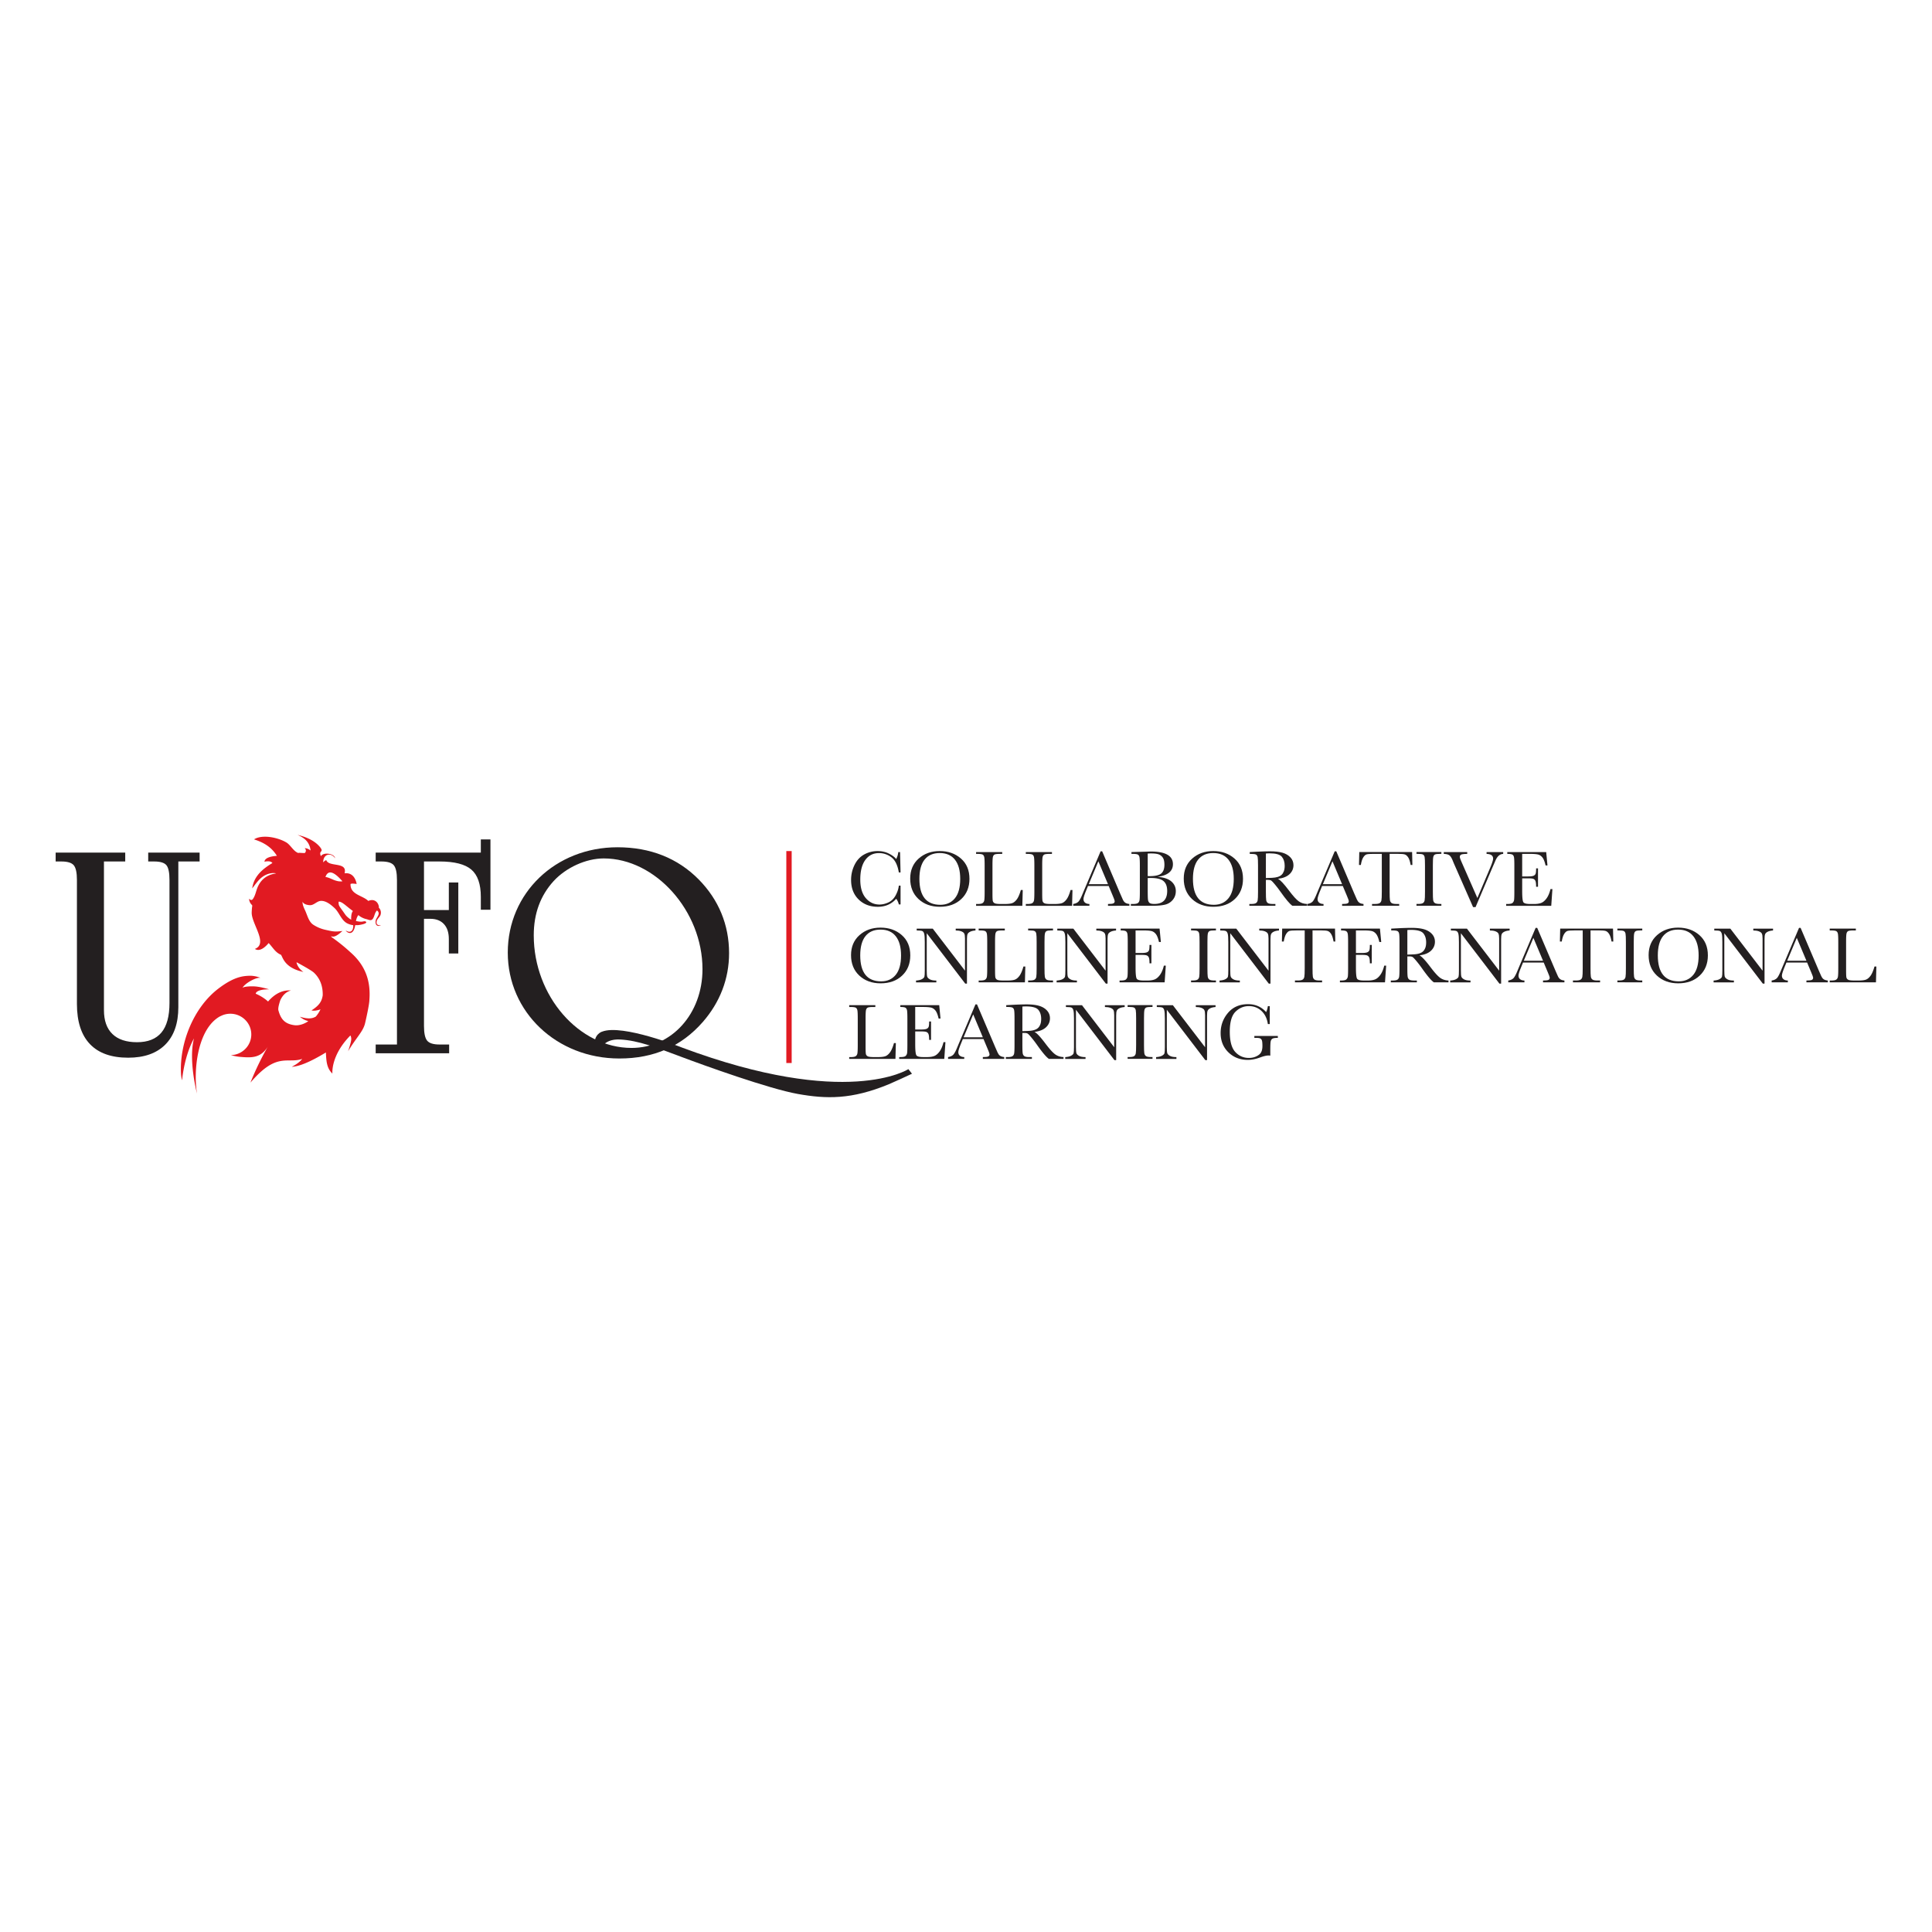<svg xmlns="http://www.w3.org/2000/svg" width="512" height="512" viewBox="0 0 135.467 135.467"><defs><clipPath id="a" clipPathUnits="userSpaceOnUse"><path d="M-317.644 154.048h595.276v-841.89h-595.276Z"/></clipPath><clipPath id="b" clipPathUnits="userSpaceOnUse"><path d="M-321.54 152.764h595.277v-841.89H-321.54Z"/></clipPath><clipPath id="c" clipPathUnits="userSpaceOnUse"><path d="M-341.097 154.874H254.18v-841.89h-595.276Z"/></clipPath><clipPath id="d" clipPathUnits="userSpaceOnUse"><path d="M-350.507 154.874H244.77v-841.89h-595.276Z"/></clipPath><clipPath id="e" clipPathUnits="userSpaceOnUse"><path d="M-357.231 153.777h595.276v-841.89h-595.276Z"/></clipPath><clipPath id="f" clipPathUnits="userSpaceOnUse"><path d="M-364.748 152.614h595.276v-841.89h-595.276Z"/></clipPath><clipPath id="g" clipPathUnits="userSpaceOnUse"><path d="M-373.306 152.764H221.97v-841.89h-595.276Z"/></clipPath><clipPath id="h" clipPathUnits="userSpaceOnUse"><path d="M-387.112 152.614h595.276v-841.89h-595.276Z"/></clipPath><clipPath id="i" clipPathUnits="userSpaceOnUse"><path d="M-401.536 153.777H193.74v-841.89h-595.276Z"/></clipPath><clipPath id="j" clipPathUnits="userSpaceOnUse"><path d="M-405.081 150.135h595.276v-841.89h-595.276Z"/></clipPath><clipPath id="k" clipPathUnits="userSpaceOnUse"><path d="M-415.61 148.033h595.277v-841.89H-415.61Z"/></clipPath><clipPath id="l" clipPathUnits="userSpaceOnUse"><path d="M-426.792 158.11h595.276v-841.89h-595.276Z"/></clipPath><clipPath id="m" clipPathUnits="userSpaceOnUse"><path d="M-440.972 154.701h595.276v-841.89h-595.276Z"/></clipPath><clipPath id="n" clipPathUnits="userSpaceOnUse"><path d="M-310.34 167.25h595.275v-841.89H-310.34Z"/></clipPath><clipPath id="o" clipPathUnits="userSpaceOnUse"><path d="M-330.21 172.59h595.275V-669.3H-330.21Z"/></clipPath><clipPath id="p" clipPathUnits="userSpaceOnUse"><path d="M-341.584 169.36h595.276v-841.89h-595.276Z"/></clipPath><clipPath id="q" clipPathUnits="userSpaceOnUse"><path d="M-342.116 162.519H253.16v-841.89h-595.276Z"/></clipPath><clipPath id="r" clipPathUnits="userSpaceOnUse"><path d="M-356.821 172.59h595.276V-669.3h-595.276Z"/></clipPath><clipPath id="s" clipPathUnits="userSpaceOnUse"><path d="M-367.806 169.187H227.47v-841.89h-595.276Z"/></clipPath><clipPath id="t" clipPathUnits="userSpaceOnUse"><path d="M-372.948 162.519h595.276v-841.89h-595.276Z"/></clipPath><clipPath id="u" clipPathUnits="userSpaceOnUse"><path d="M-387.653 172.59h595.276V-669.3h-595.276Z"/></clipPath><clipPath id="v" clipPathUnits="userSpaceOnUse"><path d="M-390.49 164.621h595.276v-841.89H-390.49Z"/></clipPath><clipPath id="w" clipPathUnits="userSpaceOnUse"><path d="M-409.508 169.187h595.276v-841.89h-595.276Z"/></clipPath><clipPath id="x" clipPathUnits="userSpaceOnUse"><path d="M-413.882 167.1h595.276v-841.89h-595.276Z"/></clipPath><clipPath id="y" clipPathUnits="userSpaceOnUse"><path d="M-431.304 172.59h595.276V-669.3h-595.276Z"/></clipPath><clipPath id="z" clipPathUnits="userSpaceOnUse"><path d="M-439.558 168.263h595.276v-841.89h-595.276Z"/></clipPath><clipPath id="A" clipPathUnits="userSpaceOnUse"><path d="M-443.102 164.621h595.276v-841.89h-595.276Z"/></clipPath><clipPath id="B" clipPathUnits="userSpaceOnUse"><path d="M-453.63 162.519h595.275v-841.89H-453.63Z"/></clipPath><clipPath id="C" clipPathUnits="userSpaceOnUse"><path d="M-461.283 167.25h595.276v-841.89h-595.276Z"/></clipPath><clipPath id="D" clipPathUnits="userSpaceOnUse"><path d="M-481.153 172.59h595.276V-669.3h-595.276Z"/></clipPath><clipPath id="E" clipPathUnits="userSpaceOnUse"><path d="M-489.407 168.263h595.276v-841.89h-595.276Z"/></clipPath><clipPath id="F" clipPathUnits="userSpaceOnUse"><path d="M-502.645 169.36H92.631v-841.89h-595.276Z"/></clipPath><clipPath id="G" clipPathUnits="userSpaceOnUse"><path d="M-317.081 183.846h595.276v-841.89h-595.276Z"/></clipPath><clipPath id="H" clipPathUnits="userSpaceOnUse"><path d="M-326.103 183.673h595.276v-841.89h-595.276Z"/></clipPath><clipPath id="I" clipPathUnits="userSpaceOnUse"><path d="M-333.543 182.75h595.276v-841.89h-595.276Z"/></clipPath><clipPath id="J" clipPathUnits="userSpaceOnUse"><path d="M-341.027 181.586h595.276v-841.89h-595.276Z"/></clipPath><clipPath id="K" clipPathUnits="userSpaceOnUse"><path d="M-358.45 187.075h595.277v-841.89H-358.45Z"/></clipPath><clipPath id="L" clipPathUnits="userSpaceOnUse"><path d="M-360.944 177.005h595.276v-841.89h-595.276Z"/></clipPath><clipPath id="M" clipPathUnits="userSpaceOnUse"><path d="M-375.648 187.075h595.276v-841.89h-595.276Z"/></clipPath><clipPath id="N" clipPathUnits="userSpaceOnUse"><path d="M-384.929 182.494h595.276v-841.89h-595.276Z"/></clipPath><clipPath id="O" clipPathUnits="userSpaceOnUse"><path d="M0 841.89h595.276V0H0Z"/></clipPath><clipPath id="P" clipPathUnits="userSpaceOnUse"><path d="M-162.101 152.987h595.276v-841.89h-595.276Z"/></clipPath><clipPath id="Q" clipPathUnits="userSpaceOnUse"><path d="M-222.668 152.987h595.276v-841.89h-595.276Z"/></clipPath><clipPath id="R" clipPathUnits="userSpaceOnUse"><path d="M-214.031 160.462h595.276v-841.89h-595.276Z"/></clipPath><clipPath id="S" clipPathUnits="userSpaceOnUse"><path d="M-252.315 153.183H342.96v-841.89h-595.276Z"/></clipPath><clipPath id="T" clipPathUnits="userSpaceOnUse"><path d="M-320.135 189.649h595.276v-841.89h-595.276Z"/></clipPath></defs><path d="M0 0h.327v-3.567H0a2.727 2.727 0 0 1-.494 1.074C-1.402-3.504-2.562-4.01-3.971-4.01c-1.491 0-2.71.466-3.655 1.397-.946.931-1.419 2.162-1.419 3.695 0 1.005.218 1.953.654 2.842.436.888 1.045 1.548 1.826 1.978a5.232 5.232 0 0 0 2.571.646c.771 0 1.469-.156 2.096-.469.627-.313 1.094-.66 1.404-1.04.218.425.349.866.395 1.321h.334L.327 2.5H0c-.229 1.372-.693 2.326-1.396 2.862a3.825 3.825 0 0 1-2.377.803c-1.081 0-1.939-.433-2.576-1.299-.635-.866-.954-2.105-.954-3.717 0-1.527.347-2.697 1.042-3.511.695-.813 1.56-1.22 2.594-1.22.553 0 1.118.133 1.696.398.578.266 1.036.715 1.374 1.348C-.26-1.203-.061-.591 0 0" clip-path="url(#a)" style="fill:#231f20;fill-opacity:1;fill-rule:nonzero;stroke:none" transform="matrix(.37 0 0 -.37 63.023 62.098)"/><path d="M0 0c0-1.637.331-2.866.992-3.687.662-.821 1.655-1.232 2.979-1.232 1.161 0 2.079.411 2.754 1.232.674.821 1.011 2.045 1.011 3.672 0 1.582-.332 2.795-.996 3.638-.665.844-1.628 1.266-2.891 1.266-1.243 0-2.195-.412-2.857-1.236C.331 2.83 0 1.612 0 0m-1.742.053c0 1.572.532 2.833 1.597 3.784 1.065.952 2.394 1.427 3.987 1.427 1.607 0 2.95-.47 4.027-1.412C8.947 2.911 9.486 1.627 9.486 0c0-1.577-.516-2.854-1.549-3.83-1.031-.976-2.389-1.464-4.073-1.464-1.637 0-2.982.488-4.032 1.464-1.05.976-1.574 2.27-1.574 3.883" clip-path="url(#b)" style="fill:#231f20;fill-opacity:1;fill-rule:nonzero;stroke:none" transform="matrix(.37 0 0 -.37 64.466 61.622)"/><path d="m0 0-.076-2.996H-8.84v.345h.304c.441 0 .747.055.917.166.17.11.279.281.327.514.048.233.072.775.072 1.626v4.993c0 .811-.024 1.334-.072 1.57-.048.235-.149.398-.305.488-.154.09-.493.135-1.014.135h-.229v.345h4.952v-.345h-.456c-.508 0-.84-.041-.997-.124-.157-.082-.262-.236-.315-.462-.054-.225-.08-.76-.08-1.607V-.683c0-.736.02-1.197.06-1.382a.649.649 0 0 1 .331-.432c.181-.103.568-.154 1.16-.154h.785c.633 0 1.103.055 1.411.166.306.11.597.35.874.72.276.371.529.959.757 1.765z" clip-path="url(#c)" style="fill:#231f20;fill-opacity:1;fill-rule:nonzero;stroke:none" transform="matrix(.37 0 0 -.37 71.712 62.404)"/><path d="m0 0-.076-2.996H-8.84v.345h.304c.441 0 .747.055.917.166.17.11.279.281.327.514.048.233.072.775.072 1.626v4.993c0 .811-.024 1.334-.072 1.57-.048.235-.149.398-.305.488-.154.09-.493.135-1.014.135h-.229v.345h4.952v-.345h-.456c-.508 0-.84-.041-.997-.124-.157-.082-.263-.236-.315-.462-.054-.225-.08-.76-.08-1.607V-.683c0-.736.02-1.197.06-1.382a.649.649 0 0 1 .331-.432c.181-.103.568-.154 1.16-.154h.785c.633 0 1.103.055 1.411.166.306.11.597.35.874.72.276.371.529.959.757 1.765z" clip-path="url(#d)" style="fill:#231f20;fill-opacity:1;fill-rule:nonzero;stroke:none" transform="matrix(.37 0 0 -.37 75.199 62.404)"/><path d="m0 0-1.826 4.34L-3.645 0Zm.129-.338h-3.918l-.266-.646c-.395-.936-.593-1.547-.593-1.832 0-.306.105-.537.315-.695.211-.158.481-.237.811-.237v-.345h-3.066v.345c.456.071.796.23 1.02.477.222.249.491.77.805 1.566.026.075.148.366.366.872L-1.4 6.232h.297l3.446-8.087.472-1.066c.106-.241.25-.43.429-.567.18-.138.45-.224.811-.26v-.345H0v.345c.497 0 .833.037 1.008.109.175.073.263.217.263.432 0 .11-.118.438-.351.984z" clip-path="url(#e)" style="fill:#231f20;fill-opacity:1;fill-rule:nonzero;stroke:none" transform="matrix(.37 0 0 -.37 77.69 61.998)"/><path d="M0 0v-2.268c0-.966.018-1.579.053-1.839.035-.261.131-.458.285-.594.155-.135.461-.202.917-.202.811 0 1.42.205 1.826.615.405.411.609 1.027.609 1.848 0 .841-.23 1.46-.689 1.859-.459.397-1.267.596-2.423.596C.396.015.202.01 0 0m0 .368C.126.363.233.361.319.361c1.096 0 1.843.17 2.245.51.4.341.6.891.6 1.652 0 .531-.078.941-.235 1.232a1.59 1.59 0 0 1-.708.672c-.315.158-.852.237-1.613.237-.198 0-.4-.008-.608-.023ZM1.863.226C3.035.14 3.904-.147 4.473-.638c.568-.491.851-1.104.851-1.84 0-.641-.192-1.193-.578-1.656a2.675 2.675 0 0 0-1.479-.908c-.601-.143-1.407-.214-2.415-.214h-4.047v.345h.395c.442 0 .747.055.917.165.17.11.278.282.323.515.045.233.069.775.069 1.626v4.956c0 .826-.025 1.359-.072 1.599-.049.24-.15.405-.305.496-.154.09-.493.135-1.016.135h-.197v.345l1.696.046 1.932.06c2.82 0 4.23-.802 4.23-2.404 0-.66-.242-1.191-.726-1.591C3.566.636 2.837.366 1.863.226" clip-path="url(#f)" style="fill:#231f20;fill-opacity:1;fill-rule:nonzero;stroke:none" transform="matrix(.37 0 0 -.37 80.475 61.567)"/><path d="M0 0c0-1.637.331-2.866.992-3.687.662-.821 1.655-1.232 2.979-1.232 1.161 0 2.079.411 2.754 1.232.674.821 1.011 2.045 1.011 3.672 0 1.582-.332 2.795-.996 3.638-.665.844-1.628 1.266-2.891 1.266-1.243 0-2.195-.412-2.857-1.236C.331 2.83 0 1.612 0 0m-1.742.053c0 1.572.532 2.833 1.597 3.784 1.065.952 2.394 1.427 3.987 1.427 1.607 0 2.95-.47 4.027-1.412C8.947 2.911 9.486 1.627 9.486 0c0-1.577-.516-2.854-1.549-3.83-1.031-.976-2.389-1.464-4.073-1.464-1.637 0-2.982.488-4.032 1.464-1.05.976-1.574 2.27-1.574 3.883" clip-path="url(#g)" style="fill:#231f20;fill-opacity:1;fill-rule:nonzero;stroke:none" transform="matrix(.37 0 0 -.37 83.646 61.622)"/><path d="M0 0c.381.01.773.025 1.18.045.405.02.757.076 1.057.166.299.09.541.221.727.394.184.172.33.399.437.679.107.281.16.626.16 1.037 0 .716-.182 1.289-.544 1.72-.363.43-1.153.645-2.37.645-.188 0-.403-.01-.647-.03Zm7.798-5.256H5.021c-.492.34-1.245 1.231-2.259 2.673-.324.461-.662.902-1.012 1.325-.35.424-.591.681-.723.774-.132.092-.337.139-.616.139H0v-2.26c0-.802.02-1.326.058-1.574.038-.248.139-.431.303-.551.165-.121.481-.181.948-.181h.495v-.345h-4.938v.345h.335c.442 0 .746.055.916.165.17.11.278.282.324.515.045.233.069.775.069 1.626v4.993c0 .811-.024 1.334-.069 1.57-.046.235-.147.397-.304.488-.158.09-.497.135-1.02.135h-.175v.345l1.476.076c.984.044 1.765.067 2.343.067.984 0 1.784-.09 2.4-.27.616-.18 1.114-.476 1.495-.886.38-.411.571-.901.571-1.472 0-.666-.249-1.234-.746-1.705-.497-.47-1.227-.763-2.191-.879.432-.205 1.126-.946 2.085-2.222.78-1.036 1.394-1.715 1.841-2.035.446-.321.973-.491 1.582-.511Z" clip-path="url(#h)" style="fill:#231f20;fill-opacity:1;fill-rule:nonzero;stroke:none" transform="matrix(.37 0 0 -.37 88.761 61.567)"/><path d="m0 0-1.826 4.34L-3.645 0Zm.129-.338h-3.918l-.266-.646c-.395-.936-.593-1.547-.593-1.832 0-.306.105-.537.315-.695.211-.158.48-.237.811-.237v-.345h-3.066v.345c.456.071.796.23 1.02.477.222.249.491.77.805 1.566.026.075.148.366.366.872L-1.4 6.232h.296l3.447-8.087.471-1.066c.107-.241.25-.43.43-.567.18-.138.45-.224.811-.26v-.345H0v.345c.497 0 .833.037 1.008.109.175.073.262.217.262.432 0 .11-.117.438-.35.984z" clip-path="url(#i)" style="fill:#231f20;fill-opacity:1;fill-rule:nonzero;stroke:none" transform="matrix(.37 0 0 -.37 94.105 61.998)"/><path d="M0 0h-.35l.054 2.448H9.715L9.768 0h-.327c-.117.67-.277 1.155-.479 1.453-.203.297-.421.481-.654.548-.234.068-.632.102-1.195.102H5.455v-7.187c0-.796.019-1.319.057-1.569.038-.251.14-.436.308-.556.167-.121.482-.181.944-.181h.502v-.345H2.123v.345h.532c.442 0 .747.056.917.166.17.11.278.282.327.514.048.233.073.775.073 1.626v7.187h-1.53c-.664 0-1.11-.032-1.338-.094-.229-.063-.443-.252-.643-.568C.26 1.126.106.646 0 0" clip-path="url(#j)" style="fill:#231f20;fill-opacity:1;fill-rule:nonzero;stroke:none" transform="matrix(.37 0 0 -.37 95.419 60.649)"/><path d="M0 0v.345h4.717V0h-.221c-.508 0-.84-.042-.997-.124-.157-.083-.263-.236-.315-.462-.054-.225-.08-.761-.08-1.607v-4.994c0-.801.019-1.325.057-1.573.037-.248.139-.431.304-.552.165-.12.48-.18.947-.18h.305v-.345H0v.345h.304c.441 0 .747.055.917.165.17.11.277.282.323.514.046.233.068.775.068 1.626v4.994c0 .811-.022 1.334-.068 1.569-.046.236-.147.398-.304.489C1.083-.045.743 0 .221 0Z" clip-path="url(#k)" style="fill:#231f20;fill-opacity:1;fill-rule:nonzero;stroke:none" transform="matrix(.37 0 0 -.37 99.32 59.87)"/><path d="M0 0h-.472l-3.559 8.095c-.067.145-.17.396-.313.751-.197.481-.405.803-.623.969-.219.165-.571.252-1.057.263v.345h4.442v-.345c-.553 0-.924-.04-1.114-.12-.191-.08-.286-.233-.286-.458 0-.146.12-.486.358-1.022L.343 1.72l2.381 5.624c.4.941.6 1.554.6 1.84 0 .576-.413.874-1.239.894v.345h3.149v-.345a1.305 1.305 0 0 1-.844-.338c-.244-.216-.455-.531-.632-.947l-.692-1.599Z" clip-path="url(#l)" style="fill:#231f20;fill-opacity:1;fill-rule:nonzero;stroke:none" transform="matrix(.37 0 0 -.37 103.463 63.603)"/><path d="M0 0h.365l-.22-3.169h-8.543v.345h.212c.513 0 .844.068.994.203a.911.911 0 0 1 .285.515c.041.207.06.737.06 1.588v4.994c0 .776-.021 1.286-.064 1.531-.043.246-.142.417-.297.515-.154.098-.48.147-.978.147v.345h7.373l.243-2.538h-.358c-.162.711-.361 1.215-.597 1.513-.236.298-.516.485-.84.563-.325.077-.848.117-1.568.117h-1.43V2.396h1.095c.502 0 .854.042 1.054.127.2.085.332.214.396.387.063.173.095.509.095 1.01h.358V.436h-.358c0 .566-.048.944-.144 1.137a.697.697 0 0 1-.423.376c-.185.057-.498.086-.939.086h-1.134v-2.41c0-1.207.079-1.917.236-2.129.157-.213.581-.32 1.271-.32h.768c.542 0 .988.069 1.339.207.35.138.683.421 1 .849C-.433-1.34-.183-.751 0 0" clip-path="url(#m)" style="fill:#231f20;fill-opacity:1;fill-rule:nonzero;stroke:none" transform="matrix(.37 0 0 -.37 108.716 62.34)"/><path d="M0 0c0-1.637.331-2.866.992-3.687.662-.821 1.655-1.232 2.979-1.232 1.161 0 2.079.411 2.754 1.232.674.821 1.011 2.045 1.011 3.672 0 1.582-.332 2.795-.996 3.638-.665.844-1.628 1.266-2.891 1.266-1.242 0-2.195-.412-2.857-1.236C.331 2.83 0 1.612 0 0m-1.742.053c0 1.571.532 2.833 1.597 3.784 1.065.952 2.394 1.427 3.987 1.427 1.607 0 2.95-.471 4.027-1.412C8.947 2.911 9.486 1.627 9.486 0c0-1.577-.516-2.854-1.549-3.83-1.031-.976-2.389-1.464-4.073-1.464-1.637 0-2.982.488-4.032 1.464-1.05.976-1.574 2.27-1.574 3.883" clip-path="url(#n)" style="fill:#231f20;fill-opacity:1;fill-rule:nonzero;stroke:none" transform="matrix(.37 0 0 -.37 60.317 66.99)"/><path d="m0 0-7.295 9.544V2.478c0-.585.028-.971.087-1.156.059-.185.225-.356.498-.511.275-.155.685-.233 1.233-.233V.233h-3.849v.345c.491.035.867.124 1.126.267.258.143.411.297.46.462.048.165.072.555.072 1.171v5.4c0 .781-.037 1.304-.11 1.569-.073.265-.191.435-.35.511-.16.075-.516.112-1.069.112v.346h3.043l6.108-7.968v6.09c0 .451-.047.766-.14.946-.094.181-.286.324-.575.429-.289.105-.636.157-1.042.157v.346H1.94v-.346c-.436-.035-.78-.117-1.031-.248-.251-.13-.411-.286-.479-.469-.069-.183-.103-.492-.103-.927V0Z" clip-path="url(#o)" style="fill:#231f20;fill-opacity:1;fill-rule:nonzero;stroke:none" transform="matrix(.37 0 0 -.37 67.68 68.968)"/><path d="m0 0-.076-2.996H-8.84v.345h.304c.441 0 .747.055.917.166.17.11.279.281.327.514.048.233.072.775.072 1.626v4.993c0 .811-.024 1.334-.072 1.57-.048.235-.149.398-.305.488-.154.09-.493.135-1.014.135h-.229v.346h4.952v-.346h-.456c-.508 0-.84-.041-.997-.124-.157-.082-.263-.236-.315-.462-.054-.225-.08-.76-.08-1.607V-.683c0-.736.02-1.197.06-1.382a.649.649 0 0 1 .331-.432c.181-.103.568-.154 1.16-.154h.785c.633 0 1.103.055 1.411.166.306.11.597.35.874.72.276.371.529.959.757 1.765z" clip-path="url(#p)" style="fill:#231f20;fill-opacity:1;fill-rule:nonzero;stroke:none" transform="matrix(.37 0 0 -.37 71.893 67.771)"/><path d="M0 0v.345h4.717V0h-.221c-.508 0-.84-.042-.997-.124-.157-.083-.263-.236-.315-.462-.054-.225-.08-.761-.08-1.607v-4.994c0-.801.019-1.325.057-1.573.037-.248.139-.431.304-.552.165-.12.48-.18.947-.18h.305v-.345H0v.345h.304c.441 0 .747.055.917.165.17.11.277.282.323.514.046.233.068.775.068 1.626v4.994c0 .811-.022 1.334-.068 1.569-.046.236-.146.398-.304.489C1.083-.045.743 0 .221 0Z" clip-path="url(#q)" style="fill:#231f20;fill-opacity:1;fill-rule:nonzero;stroke:none" transform="matrix(.37 0 0 -.37 72.09 65.237)"/><path d="m0 0-7.295 9.544V2.478c0-.585.028-.971.087-1.156.059-.185.225-.356.498-.511.274-.155.685-.233 1.232-.233V.233h-3.848v.345c.491.035.867.124 1.126.267.258.143.411.297.46.462.048.165.072.555.072 1.171v5.4c0 .781-.037 1.304-.11 1.569-.074.265-.191.435-.35.511-.16.075-.517.112-1.069.112v.346h3.043l6.108-7.968v6.09c0 .451-.047.766-.14.946-.094.181-.286.324-.575.429-.289.105-.636.157-1.042.157v.346h3.742v-.346c-.435-.035-.779-.117-1.03-.248-.251-.13-.411-.286-.479-.469-.069-.183-.103-.492-.103-.927V0Z" clip-path="url(#r)" style="fill:#231f20;fill-opacity:1;fill-rule:nonzero;stroke:none" transform="matrix(.37 0 0 -.37 77.538 68.968)"/><path d="M0 0h.365l-.22-3.169h-8.543v.345h.212c.513 0 .844.068.994.203a.912.912 0 0 1 .285.514c.041.208.06.738.06 1.589v4.994c0 .775-.021 1.286-.064 1.531-.043.246-.142.417-.297.515-.154.098-.481.146-.978.146v.346h7.372l.244-2.538h-.358c-.162.71-.361 1.215-.597 1.513-.236.298-.516.485-.84.563-.325.077-.848.116-1.568.116h-1.43V2.396h1.095c.502 0 .854.042 1.054.127.2.085.332.214.396.387.063.172.095.509.095 1.01h.358V.435h-.358c0 .566-.049.945-.144 1.138a.697.697 0 0 1-.423.376c-.185.057-.498.086-.939.086h-1.134V-.376c0-1.206.079-1.916.236-2.128.157-.213.581-.32 1.27-.32h.769c.542 0 .988.069 1.339.207.35.138.683.421 1 .848C-.433-1.34-.183-.751 0 0" clip-path="url(#s)" style="fill:#231f20;fill-opacity:1;fill-rule:nonzero;stroke:none" transform="matrix(.37 0 0 -.37 81.608 67.707)"/><path d="M0 0v.345h4.717V0h-.221c-.508 0-.84-.042-.997-.124-.157-.083-.263-.236-.315-.462-.054-.225-.08-.761-.08-1.607v-4.994c0-.801.019-1.325.057-1.573.037-.248.139-.431.304-.552.165-.12.48-.18.947-.18h.305v-.345H0v.345h.304c.441 0 .747.055.917.165.17.11.277.282.323.514.046.233.068.775.068 1.626v4.994c0 .811-.022 1.334-.068 1.569-.046.236-.146.398-.304.489C1.083-.045.743 0 .221 0Z" clip-path="url(#t)" style="fill:#231f20;fill-opacity:1;fill-rule:nonzero;stroke:none" transform="matrix(.37 0 0 -.37 83.514 65.237)"/><path d="m0 0-7.295 9.544V2.478c0-.585.028-.971.087-1.156.059-.185.225-.356.498-.511.275-.155.685-.233 1.232-.233V.233h-3.848v.345c.491.035.867.124 1.126.267.258.143.411.297.46.462.048.165.072.555.072 1.171v5.4c0 .781-.037 1.304-.11 1.569-.074.265-.191.435-.35.511-.16.075-.517.112-1.069.112v.346h3.043l6.108-7.968v6.09c0 .451-.047.766-.14.946-.094.181-.286.324-.575.429-.289.105-.636.157-1.042.157v.346H1.94v-.346c-.436-.035-.78-.117-1.031-.248-.251-.13-.411-.286-.479-.469-.069-.183-.103-.492-.103-.927V0Z" clip-path="url(#u)" style="fill:#231f20;fill-opacity:1;fill-rule:nonzero;stroke:none" transform="matrix(.37 0 0 -.37 88.962 68.968)"/><path d="M0 0h-.35l.054 2.448H9.715L9.769 0h-.328c-.117.67-.277 1.155-.479 1.453-.203.298-.421.481-.654.548-.234.068-.632.102-1.195.102H5.455v-7.187c0-.796.019-1.319.057-1.569.038-.251.14-.436.308-.556.167-.121.482-.181.944-.181h.502v-.345H2.123v.345h.532c.442 0 .747.056.917.166.17.11.279.282.327.514.048.233.073.775.073 1.626v7.187h-1.53c-.664 0-1.11-.032-1.338-.094-.229-.063-.443-.252-.643-.568C.26 1.127.106.646 0 0" clip-path="url(#v)" style="fill:#231f20;fill-opacity:1;fill-rule:nonzero;stroke:none" transform="matrix(.37 0 0 -.37 90.013 66.016)"/><path d="M0 0h.365l-.22-3.169h-8.543v.345h.213c.512 0 .843.068.993.203a.912.912 0 0 1 .285.514c.041.208.06.738.06 1.589v4.994c0 .775-.021 1.286-.064 1.531-.043.246-.142.417-.297.515-.154.098-.481.146-.977.146v.346h7.371l.244-2.538h-.358c-.162.71-.361 1.215-.597 1.513-.236.298-.516.485-.84.563-.325.077-.848.116-1.568.116h-1.43V2.396h1.095c.502 0 .854.042 1.054.127.2.085.332.214.396.387.063.172.095.509.095 1.01h.358V.435h-.358c0 .566-.048.945-.144 1.138a.697.697 0 0 1-.423.376c-.185.057-.498.086-.939.086h-1.134V-.376c0-1.206.079-1.916.236-2.128.157-.213.581-.32 1.271-.32h.768c.542 0 .988.069 1.339.207.35.138.683.421 1 .848C-.433-1.34-.183-.751 0 0" clip-path="url(#w)" style="fill:#231f20;fill-opacity:1;fill-rule:nonzero;stroke:none" transform="matrix(.37 0 0 -.37 97.059 67.707)"/><path d="M0 0c.381.01.774.025 1.18.045.405.02.757.076 1.057.165.299.091.541.222.727.395.185.172.33.399.437.679.107.28.16.626.16 1.037 0 .716-.182 1.289-.544 1.719-.363.431-1.153.646-2.369.646-.189 0-.404-.01-.648-.03Zm7.798-5.256H5.022c-.493.34-1.246 1.231-2.26 2.673-.324.46-.662.902-1.012 1.325-.35.423-.591.681-.723.774-.131.092-.336.139-.616.139H0v-2.261c0-.801.02-1.325.058-1.573.038-.248.139-.431.303-.552.165-.12.481-.18.948-.18h.495v-.345h-4.938v.345h.335c.442 0 .746.055.916.165.17.11.279.282.324.514.045.233.069.775.069 1.626v4.994c0 .811-.024 1.334-.069 1.569-.045.236-.147.398-.304.489-.157.09-.497.135-1.02.135h-.175v.345l1.476.075a54.23 54.23 0 0 0 2.343.068c.984 0 1.784-.09 2.4-.27.616-.18 1.114-.476 1.495-.886.38-.411.571-.901.571-1.472 0-.666-.248-1.235-.745-1.705-.498-.47-1.228-.763-2.192-.879.432-.205 1.126-.946 2.085-2.222C5.155-3.401 5.77-4.08 6.216-4.4c.446-.321.974-.491 1.582-.511Z" clip-path="url(#x)" style="fill:#231f20;fill-opacity:1;fill-rule:nonzero;stroke:none" transform="matrix(.37 0 0 -.37 98.68 66.934)"/><path d="m0 0-7.295 9.544V2.478c0-.585.028-.971.087-1.156.059-.185.225-.356.498-.511.275-.155.685-.233 1.233-.233V.233h-3.849v.345c.491.035.867.124 1.126.267.258.143.411.297.46.462.048.165.072.555.072 1.171v5.4c0 .781-.037 1.304-.11 1.569-.074.265-.191.435-.35.511-.16.075-.517.112-1.069.112v.346h3.043l6.108-7.968v6.09c0 .451-.047.766-.14.946-.094.181-.286.324-.575.429-.289.105-.636.157-1.042.157v.346H1.94v-.346c-.436-.035-.78-.117-1.031-.248-.251-.13-.411-.286-.479-.469-.069-.183-.103-.492-.103-.927V0Z" clip-path="url(#y)" style="fill:#231f20;fill-opacity:1;fill-rule:nonzero;stroke:none" transform="matrix(.37 0 0 -.37 105.134 68.968)"/><path d="m0 0-1.826 4.34L-3.645 0Zm.129-.338h-3.918l-.266-.646c-.395-.936-.593-1.547-.593-1.832 0-.306.105-.537.315-.695.211-.157.48-.236.811-.236v-.346h-3.066v.346c.456.07.796.229 1.02.476.222.249.491.77.805 1.566.026.075.148.366.366.872L-1.4 6.232h.297l3.446-8.087.472-1.066c.106-.241.25-.43.429-.567.18-.138.45-.224.811-.259v-.346H0v.346c.497 0 .833.036 1.008.108.175.073.263.217.263.433 0 .109-.118.438-.351.983z" clip-path="url(#z)" style="fill:#231f20;fill-opacity:1;fill-rule:nonzero;stroke:none" transform="matrix(.37 0 0 -.37 108.193 67.365)"/><path d="M0 0h-.35l.054 2.448H9.715L9.768 0h-.327c-.117.67-.277 1.155-.479 1.453-.203.298-.421.481-.654.548-.234.068-.632.102-1.195.102H5.455v-7.187c0-.796.019-1.319.057-1.569.038-.251.14-.436.308-.556.167-.121.482-.181.944-.181h.502v-.345H2.123v.345h.532c.442 0 .747.056.917.166.17.11.278.282.327.514.048.233.073.775.073 1.626v7.187h-1.53c-.664 0-1.11-.032-1.339-.094-.228-.063-.442-.252-.642-.568C.26 1.127.106.646 0 0" clip-path="url(#A)" style="fill:#231f20;fill-opacity:1;fill-rule:nonzero;stroke:none" transform="matrix(.37 0 0 -.37 109.506 66.016)"/><path d="M0 0v.345h4.717V0h-.221c-.508 0-.84-.042-.997-.124-.157-.083-.263-.236-.315-.462-.054-.225-.081-.761-.081-1.607v-4.994c0-.801.02-1.325.058-1.573.037-.248.139-.431.304-.552.165-.12.48-.18.947-.18h.305v-.345H0v.345h.304c.441 0 .747.055.917.165.17.11.277.282.323.514.046.233.068.775.068 1.626v4.994c0 .811-.022 1.334-.068 1.569-.046.236-.147.398-.304.489C1.083-.045.743 0 .221 0Z" clip-path="url(#B)" style="fill:#231f20;fill-opacity:1;fill-rule:nonzero;stroke:none" transform="matrix(.37 0 0 -.37 113.407 65.237)"/><path d="M0 0c0-1.637.331-2.866.992-3.687.662-.821 1.655-1.232 2.979-1.232 1.161 0 2.079.411 2.754 1.232.674.821 1.011 2.045 1.011 3.672 0 1.582-.332 2.795-.996 3.638-.665.844-1.628 1.266-2.891 1.266-1.243 0-2.195-.412-2.857-1.236C.331 2.83 0 1.612 0 0m-1.742.053c0 1.571.532 2.833 1.597 3.784 1.065.952 2.394 1.427 3.987 1.427 1.607 0 2.95-.471 4.027-1.412C8.947 2.911 9.486 1.627 9.486 0c0-1.577-.516-2.854-1.549-3.83-1.031-.976-2.389-1.464-4.073-1.464-1.637 0-2.982.488-4.032 1.464-1.05.976-1.574 2.27-1.574 3.883" clip-path="url(#C)" style="fill:#231f20;fill-opacity:1;fill-rule:nonzero;stroke:none" transform="matrix(.37 0 0 -.37 116.242 66.99)"/><path d="m0 0-7.295 9.544V2.478c0-.585.028-.971.087-1.156.059-.185.225-.356.498-.511.274-.155.685-.233 1.232-.233V.233h-3.848v.345c.491.035.867.124 1.126.267.258.143.411.297.46.462.048.165.072.555.072 1.171v5.4c0 .781-.037 1.304-.11 1.569-.074.265-.191.435-.35.511-.16.075-.517.112-1.069.112v.346h3.043l6.108-7.968v6.09c0 .451-.047.766-.14.946-.094.181-.286.324-.575.429-.289.105-.636.157-1.042.157v.346h3.742v-.346c-.435-.035-.779-.117-1.03-.248-.251-.13-.411-.286-.479-.469-.069-.183-.103-.492-.103-.927V0Z" clip-path="url(#D)" style="fill:#231f20;fill-opacity:1;fill-rule:nonzero;stroke:none" transform="matrix(.37 0 0 -.37 123.604 68.968)"/><path d="m0 0-1.826 4.34L-3.645 0Zm.129-.338h-3.918l-.266-.646c-.395-.936-.593-1.547-.593-1.832 0-.306.105-.537.315-.695.211-.157.48-.236.811-.236v-.346h-3.066v.346c.456.07.796.229 1.02.476.222.249.491.77.805 1.566.026.075.148.366.366.872L-1.4 6.232h.296l3.447-8.087.471-1.066c.107-.241.25-.43.43-.567.18-.138.45-.224.811-.259v-.346H0v.346c.497 0 .833.036 1.008.108.175.073.262.217.262.433 0 .109-.117.438-.35.983z" clip-path="url(#E)" style="fill:#231f20;fill-opacity:1;fill-rule:nonzero;stroke:none" transform="matrix(.37 0 0 -.37 126.662 67.365)"/><path d="m0 0-.076-2.996H-8.84v.345h.304c.441 0 .747.055.917.166.17.11.279.281.327.514.048.233.072.775.072 1.626v4.993c0 .811-.024 1.334-.072 1.57-.048.235-.149.398-.305.488-.154.09-.493.135-1.014.135h-.229v.346h4.952v-.346h-.456c-.508 0-.84-.041-.997-.124-.157-.082-.263-.236-.315-.462-.054-.225-.08-.76-.08-1.607V-.683c0-.736.02-1.197.06-1.382a.649.649 0 0 1 .331-.432c.181-.103.568-.154 1.16-.154h.785c.633 0 1.103.055 1.411.166.306.11.597.35.874.72.276.371.529.959.757 1.765z" clip-path="url(#F)" style="fill:#231f20;fill-opacity:1;fill-rule:nonzero;stroke:none" transform="matrix(.37 0 0 -.37 131.566 67.771)"/><path d="m0 0-.076-2.996H-8.84v.345h.304c.441 0 .747.055.917.166.17.11.279.281.327.514.048.233.072.775.072 1.626v4.993c0 .812-.024 1.334-.072 1.57-.048.235-.149.398-.305.488-.154.09-.493.135-1.014.135h-.229v.346h4.952v-.346h-.456c-.508 0-.84-.041-.997-.124-.157-.082-.263-.236-.315-.462-.054-.225-.08-.76-.08-1.607V-.683c0-.736.02-1.197.06-1.382a.646.646 0 0 1 .331-.432c.181-.103.568-.154 1.16-.154h.785c.633 0 1.103.055 1.411.166.306.11.597.35.874.72.276.371.529.959.757 1.765z" clip-path="url(#G)" style="fill:#231f20;fill-opacity:1;fill-rule:nonzero;stroke:none" transform="matrix(.37 0 0 -.37 62.815 73.139)"/><path d="M0 0h.365l-.22-3.169h-8.543v.345h.213c.512 0 .843.068.993.203a.912.912 0 0 1 .285.514c.041.208.06.738.06 1.589v4.994c0 .775-.021 1.286-.064 1.531-.043.246-.142.417-.297.515-.154.098-.48.146-.977.146v.346h7.372l.243-2.538h-.358c-.162.711-.361 1.215-.597 1.513-.236.298-.516.485-.84.563-.325.077-.848.116-1.568.116h-1.43V2.396h1.096c.501 0 .853.042 1.053.127.2.085.332.214.396.387.063.173.095.509.095 1.01h.358V.435h-.358c0 .566-.048.945-.144 1.138a.697.697 0 0 1-.423.376c-.185.057-.498.086-.939.086h-1.134v-2.41c0-1.207.079-1.917.236-2.129.157-.213.581-.32 1.271-.32h.768c.542 0 .988.069 1.339.207.35.138.683.421 1 .848C-.433-1.34-.183-.751 0 0" clip-path="url(#H)" style="fill:#231f20;fill-opacity:1;fill-rule:nonzero;stroke:none" transform="matrix(.37 0 0 -.37 66.157 73.074)"/><path d="m0 0-1.826 4.34L-3.645 0Zm.129-.338h-3.918l-.266-.646c-.395-.936-.593-1.547-.593-1.832 0-.306.105-.537.315-.695.211-.158.48-.237.81-.237v-.345h-3.065v.345c.456.071.796.23 1.02.477.222.248.491.77.805 1.566.026.075.148.366.365.872L-1.4 6.232h.296l3.447-8.087.471-1.066c.107-.241.25-.43.43-.567.18-.138.45-.224.811-.26v-.345H0v.345c.497 0 .833.037 1.008.109.175.073.262.217.262.432 0 .11-.117.438-.35.984z" clip-path="url(#I)" style="fill:#231f20;fill-opacity:1;fill-rule:nonzero;stroke:none" transform="matrix(.37 0 0 -.37 68.914 72.732)"/><path d="M0 0c.381.01.773.025 1.18.045.405.02.757.076 1.057.165.299.091.541.222.727.395.184.172.33.399.437.679.107.28.16.626.16 1.037 0 .716-.182 1.289-.544 1.72-.363.43-1.153.645-2.369.645-.189 0-.404-.01-.648-.03Zm7.798-5.256H5.022c-.493.34-1.246 1.231-2.26 2.673-.324.46-.662.902-1.012 1.325-.35.424-.591.681-.723.774-.131.092-.336.139-.616.139H0v-2.26c0-.802.02-1.326.058-1.574.038-.248.139-.431.303-.551.165-.121.481-.181.948-.181h.495v-.345h-4.938v.345h.335c.442 0 .746.055.916.165.17.11.279.282.324.514.045.233.069.775.069 1.627v4.993c0 .811-.024 1.334-.069 1.57-.045.235-.147.397-.304.488-.157.09-.497.135-1.02.135h-.175v.345l1.476.075a54.23 54.23 0 0 0 2.343.068c.984 0 1.784-.09 2.4-.27.616-.18 1.114-.476 1.495-.886.38-.411.571-.901.571-1.472 0-.666-.248-1.235-.745-1.705-.498-.47-1.228-.763-2.192-.879.432-.205 1.126-.946 2.085-2.222C5.155-3.401 5.77-4.08 6.216-4.4c.446-.321.974-.491 1.582-.511Z" clip-path="url(#J)" style="fill:#231f20;fill-opacity:1;fill-rule:nonzero;stroke:none" transform="matrix(.37 0 0 -.37 71.687 72.301)"/><path d="m0 0-7.295 9.544V2.478c0-.585.028-.971.087-1.156.059-.185.225-.356.498-.511.275-.155.685-.233 1.232-.233V.233h-3.848v.345c.491.035.867.124 1.126.267.258.143.411.297.46.462.048.165.072.555.072 1.171v5.399c0 .782-.037 1.305-.11 1.57-.074.265-.191.435-.35.511-.16.075-.517.112-1.069.112v.346h3.043l6.108-7.968v6.09c0 .451-.047.766-.14.946-.094.181-.286.324-.575.429-.289.105-.636.157-1.042.157v.346H1.94v-.346c-.436-.035-.78-.117-1.031-.248-.251-.13-.411-.286-.479-.469-.069-.183-.103-.492-.103-.927V0Z" clip-path="url(#K)" style="fill:#231f20;fill-opacity:1;fill-rule:nonzero;stroke:none" transform="matrix(.37 0 0 -.37 78.142 74.335)"/><path d="M0 0v.345h4.717V0h-.221c-.508 0-.84-.042-.997-.124-.157-.082-.263-.236-.315-.462-.054-.225-.08-.761-.08-1.607v-4.993c0-.802.019-1.326.057-1.574.037-.248.139-.431.304-.551.165-.121.48-.181.947-.181h.305v-.345H0v.345h.304c.441 0 .747.055.917.165.17.11.277.282.323.514.046.233.068.775.068 1.627v4.993c0 .811-.022 1.334-.068 1.57-.046.235-.147.397-.304.488C1.083-.045.743 0 .221 0Z" clip-path="url(#L)" style="fill:#231f20;fill-opacity:1;fill-rule:nonzero;stroke:none" transform="matrix(.37 0 0 -.37 79.066 70.604)"/><path d="m0 0-7.295 9.544V2.478c0-.585.028-.971.087-1.156.059-.185.225-.356.498-.511.275-.155.685-.233 1.233-.233V.233h-3.849v.345c.491.035.867.124 1.126.267.258.143.411.297.46.462.048.165.072.555.072 1.171v5.399c0 .782-.037 1.305-.11 1.57-.073.265-.191.435-.35.511-.16.075-.517.112-1.069.112v.346h3.043l6.108-7.968v6.09c0 .451-.047.766-.14.946-.094.181-.286.324-.575.429-.289.105-.636.157-1.042.157v.346H1.94v-.346c-.436-.035-.78-.117-1.031-.248-.251-.13-.411-.286-.479-.469-.069-.183-.103-.492-.103-.927V0Z" clip-path="url(#M)" style="fill:#231f20;fill-opacity:1;fill-rule:nonzero;stroke:none" transform="matrix(.37 0 0 -.37 84.514 74.335)"/><path d="M0 0h4.45v-.361c-.491 0-.825-.049-1-.146-.175-.097-.29-.261-.345-.488-.057-.228-.084-.78-.084-1.656v-1.081c-.123.02-.231.03-.328.03-.39 0-.902-.118-1.537-.353-.862-.32-1.66-.481-2.395-.481-1.477 0-2.703.479-3.683 1.438C-5.9-2.139-6.39-.924-6.39.548c0 1.457.467 2.733 1.4 3.83.933 1.096 2.201 1.644 3.804 1.644 1.379 0 2.52-.501 3.423-1.501.167.35.274.728.32 1.133h.365V2.252h-.365c-.148 1.047-.549 1.875-1.206 2.486-.658.611-1.454.916-2.393.916-.969 0-1.812-.355-2.533-1.066-.72-.711-1.08-1.972-1.08-3.785 0-1.807.347-3.087 1.042-3.841.695-.754 1.556-1.13 2.587-1.13.527 0 1.006.106 1.437.319.431.213.726.472.883.777.157.306.235.691.235 1.157 0 .545-.037.91-.11 1.093a.623.623 0 0 1-.338.367c-.152.063-.432.094-.837.094H0Z" clip-path="url(#N)" style="fill:#231f20;fill-opacity:1;fill-rule:nonzero;stroke:none" transform="matrix(.37 0 0 -.37 87.952 72.638)"/><path d="M297.771 655.162h-1.015v40.172h1.015z" clip-path="url(#O)" style="fill:#e11a22;fill-opacity:1;fill-rule:nonzero;stroke:none" transform="matrix(.37 0 0 -.37 -54.665 316.946)"/><path d="M0 0c0 1.394-.201 2.328-.603 2.803-.403.475-1.192.712-2.369.712h-1.06V5.2H9.153V3.515H5.121v-28.18c0-1.975.534-3.481 1.604-4.517 1.069-1.037 2.624-1.554 4.664-1.554 2.061 0 3.6.609 4.621 1.83 1.02 1.22 1.53 3.089 1.53 5.607V0c0 1.413-.196 2.353-.588 2.818-.393.464-1.168.697-2.325.697h-1.119V5.2h9.742V3.515h-4.032v-27.599c0-3.079-.824-5.447-2.472-7.103-1.649-1.656-3.993-2.484-7.035-2.484-3.197 0-5.615.862-7.253 2.586C.819-29.361 0-26.824 0-23.473Z" clip-path="url(#P)" style="fill:#231f20;fill-opacity:1;fill-rule:nonzero;stroke:none" transform="matrix(.37 0 0 -.37 5.394 61.705)"/><path d="M0 0c0 1.394-.201 2.328-.603 2.803-.402.475-1.192.712-2.369.712h-1.06V5.2h19.925v2.498h1.824V-5.636h-1.824v2.44c0 2.421-.599 4.145-1.795 5.172C12.9 3.002 10.89 3.515 8.064 3.515H5.122v-9.209H9.83v5.229h1.795v-13.451H9.83v2.731c0 1.22-.309 2.165-.927 2.832-.618.669-1.477 1.003-2.575 1.003H5.122v-20.307c0-1.376.2-2.305.603-2.789.401-.484 1.181-.726 2.339-.726h1.825v-1.656H-4.032v1.656H0Z" clip-path="url(#Q)" style="fill:#231f20;fill-opacity:1;fill-rule:nonzero;stroke:none" transform="matrix(.37 0 0 -.37 27.834 61.705)"/><path d="M0 0c-.272.084-.249.089-.484.271-.316.251-.511.437-.739.772-1.076 1.568-1.18 1.476-1.193 2.256-.005.214.502-.023.674-.123.373-.23.715-.524 1.054-.798.371-.304.608-.478.99-.775C.048 1.319-.004.821-.028.404-.047.143-.04.299 0 0m-3.359 7.523c-.5.207-.978.455-1.543.545.426 1.207 1.255.94 1.985.381.194-.146.377-.307.545-.473.289-.279.533-.558.689-.728a2.686 2.686 0 0 0-1.067.071c-.21.053-.412.122-.609.204m8.168-7.83c.117.473.58.765.715 1.153a1.36 1.36 0 0 1-.329 1.427s.018.033.004.064c.013.008.023.013.034.028-.127 1.026-.986 1.629-2.013 1.156C2.11 4.606-.217 4.691-.15 6.733c.309.169.927.004 1.163.018C.799 7.833.176 8.932-1.278 8.76c.594 2.261-2.975 1.118-3.465 2.489-.258-.049-.411-.24-.582-.403l-.011.059c.055 1.575 1.533 1.825 2.26.697-.134.944-2.264 1.215-2.682.396-.519 1.157.636.67-.15 1.699-1.02 1.275-2.734 1.986-4.287 2.341 1.168-.502 2.287-1.247 2.473-2.96-.639.513-1.131.432-1.131.432s.476-.315.085-.866c-.089-.121-1.341.078-1.252-.045-.942.287-1.534 1.609-2.351 2.04-1.534.902-4.493 1.552-6.072.551 1.737-.546 3.276-1.399 4.338-3.115-.68-.077-2.244-.205-2.36-1.117.475.104 1.205.171 1.511-.249-1.794-1.084-3.515-2.444-3.826-4.807.69.886 1.23 1.725 2.105 2.298.931.609 1.998.707 2.42.53-2.115-.258-3.166-1.593-3.631-2.935-.224-.649-.367-1.336-.749-1.872-.36-.554-.777.15-.749-.046.151-1.024.68-1.056.608-1.325-.041-.151-.097-.809-.105-1.249-.028-2.135 3.182-5.878.602-6.873.963-.631 2.066.453 2.612 1.113.865-.921 1.273-1.79 2.345-2.228l-.002-.018c.325-.37.593-2.465 4.247-3.229-.658.44-1.095 1.015-1.314 1.76l.063.054c1.844-1.001 2.936-1.658 3.273-1.981 1.125-1.084 1.668-2.498 1.634-4.255-.185-1.319-.842-2.034-2.125-2.868.489-.137 1.128-.003 1.704.196a6.264 6.264 0 0 0-.885-1.365c-.713-.406-1.476-.494-3.022-.029.812-.68 1.269-.702 1.585-.841-.171-.153-1.394-.933-2.633-.762-1.726.238-2.529 1.049-2.994 2.721-.133.32-.006.977.32 1.977.465 1.017 1.143 1.644 2.031 1.882-1.575.12-3.018-.581-4.339-2.092-.627.575-1.405 1.069-2.34 1.481.042.396.756.846 2.554.82-.625.187-1.846.512-2.783.562-1.056.056-2.181-.078-2.297-.303.5.965 2.862 2.184 3.479 1.892-.511.242-1.056.35-1.596.411-.308.034-.998.014-1.546-.061-1.765-.239-3.409-1.245-4.807-2.298-4.811-3.624-7.479-10.439-7.16-16.267.009-.179.08-.669.139-.94.029-.138.056-.218.07-.174v-.004l.001.011a.554.554 0 0 1 .008.087c.063.663.503 4.619 2.246 7.801-1.1-4.198.567-10.467.567-10.467-.714 4.281.041 12.181 4.314 14.611.153.075.411.189.551.25.449.173.936.272 1.447.272 2.194 0 3.973-1.755 3.976-3.921v-.004c0-1.884-1.345-3.457-3.138-3.837a4.127 4.127 0 0 0-.726-.083 9.277 9.277 0 0 1 1.948-.347c2.127-.186 3.857-.163 5.179 2.182 0 0-1.914-3.204-3.42-7.045 4.988 5.881 6.989 3.518 9.81 4.495-.321-.427-.963-.977-1.987-1.496 1.327.044 3.407.855 6.471 2.714.076-1.591.134-2.97 1.235-4 0 0-.367 3.389 3.411 7.229.292-.616.195-1.02-.434-3 1.498 2.55 2.832 3.711 3.207 5.291.211.877.821 3.626.825 4.457.236 3.18-.489 6.297-3.592 9.01a33.922 33.922 0 0 1-3.569 2.869c-.036.055-.077.111-.108.164.504-.159.948-.093 2.163 1.004-1.483-.202-1.863-.081-3.227.22a6.916 6.916 0 0 0-2.24.924c-.908.552-1.153 1.744-1.588 2.7-.22.481-.484 1.005-.507 1.542-.001.051.012.135.005.179 0 0 .106-.593 1.364-.675.764-.049 1.306.734 2.039.805 1.049.098 2.059-.81 2.614-1.314.987-.895 1.307-2.45 2.585-3.005.313-.135.653-.238.991-.276a1.295 1.295 0 0 0-.016-.463C.193-2.468-.5-2.458-1.07-2.059c.242-.434 1.234-1.025 1.685.448.053.181.092.363.126.547.197-.007.39-.005.584.01.178.011 1.816.264 1.453.634-.124.129-.394.087-.531.057-.46-.107-.927 0-1.369.077.079.393.192.777.45 1.122.298-.215.287-.233.599-.406a3.47 3.47 0 0 1 .914-.351c.421-.092.889-.414 1.226.046.338.465.341 1.128.764 1.555.012.013.012.031.021.046.85-.645-.184-1.32-.25-2.007-.108-1.115.735-1.005 1.019-.783-.497-.105-.975.087-.812.757" clip-path="url(#R)" style="fill:#e11a22;fill-opacity:1;fill-rule:nonzero;stroke:none" transform="matrix(.37 0 0 -.37 24.634 64.475)"/><path d="M0 0c-2.491-2.745-3.766-6.119-3.766-10.293 0-11.494 8.574-21.33 18.537-21.33 7.59 0 13.439 6.461 13.439 14.925 0 11.037-8.92 20.987-18.709 20.987C6.14 4.289 2.375 2.573 0 0m27.516.286c3.765-3.831 5.733-8.578 5.733-13.953 0-4.861-1.736-9.321-4.98-13.039-4.056-4.631-9.269-6.918-15.814-6.918-11.876 0-21.145 8.806-21.145 20.071C-8.69-2.288.347 6.405 12.107 6.405c6.198 0 11.412-2.059 15.409-6.119" clip-path="url(#S)" style="fill:#231f20;fill-opacity:1;fill-rule:nonzero;stroke:none" transform="matrix(.37 0 0 -.37 38.819 61.778)"/><path d="M0 0c-.275.349-.411.523-.684.873 0 0-11.63-7.596-42.965 4.113 0 0-11.255 4.5-15.087 2.987 0 0-1.698-.474-1.384-2.906.378-.326.567-.489.948-.813 0 0 .471 2.424 3.894 2.234 3.423-.19 6.834-1.507 11.411-3.232 4.576-1.725 16.793-6.115 22.209-7.082 5.416-.967 10.179-1.092 17.273 1.838C-2.617-1.211-1.74-.813 0 0" clip-path="url(#T)" style="fill:#231f20;fill-opacity:1;fill-rule:nonzero;stroke:none" transform="matrix(.37 0 0 -.37 63.946 75.288)"/></svg>